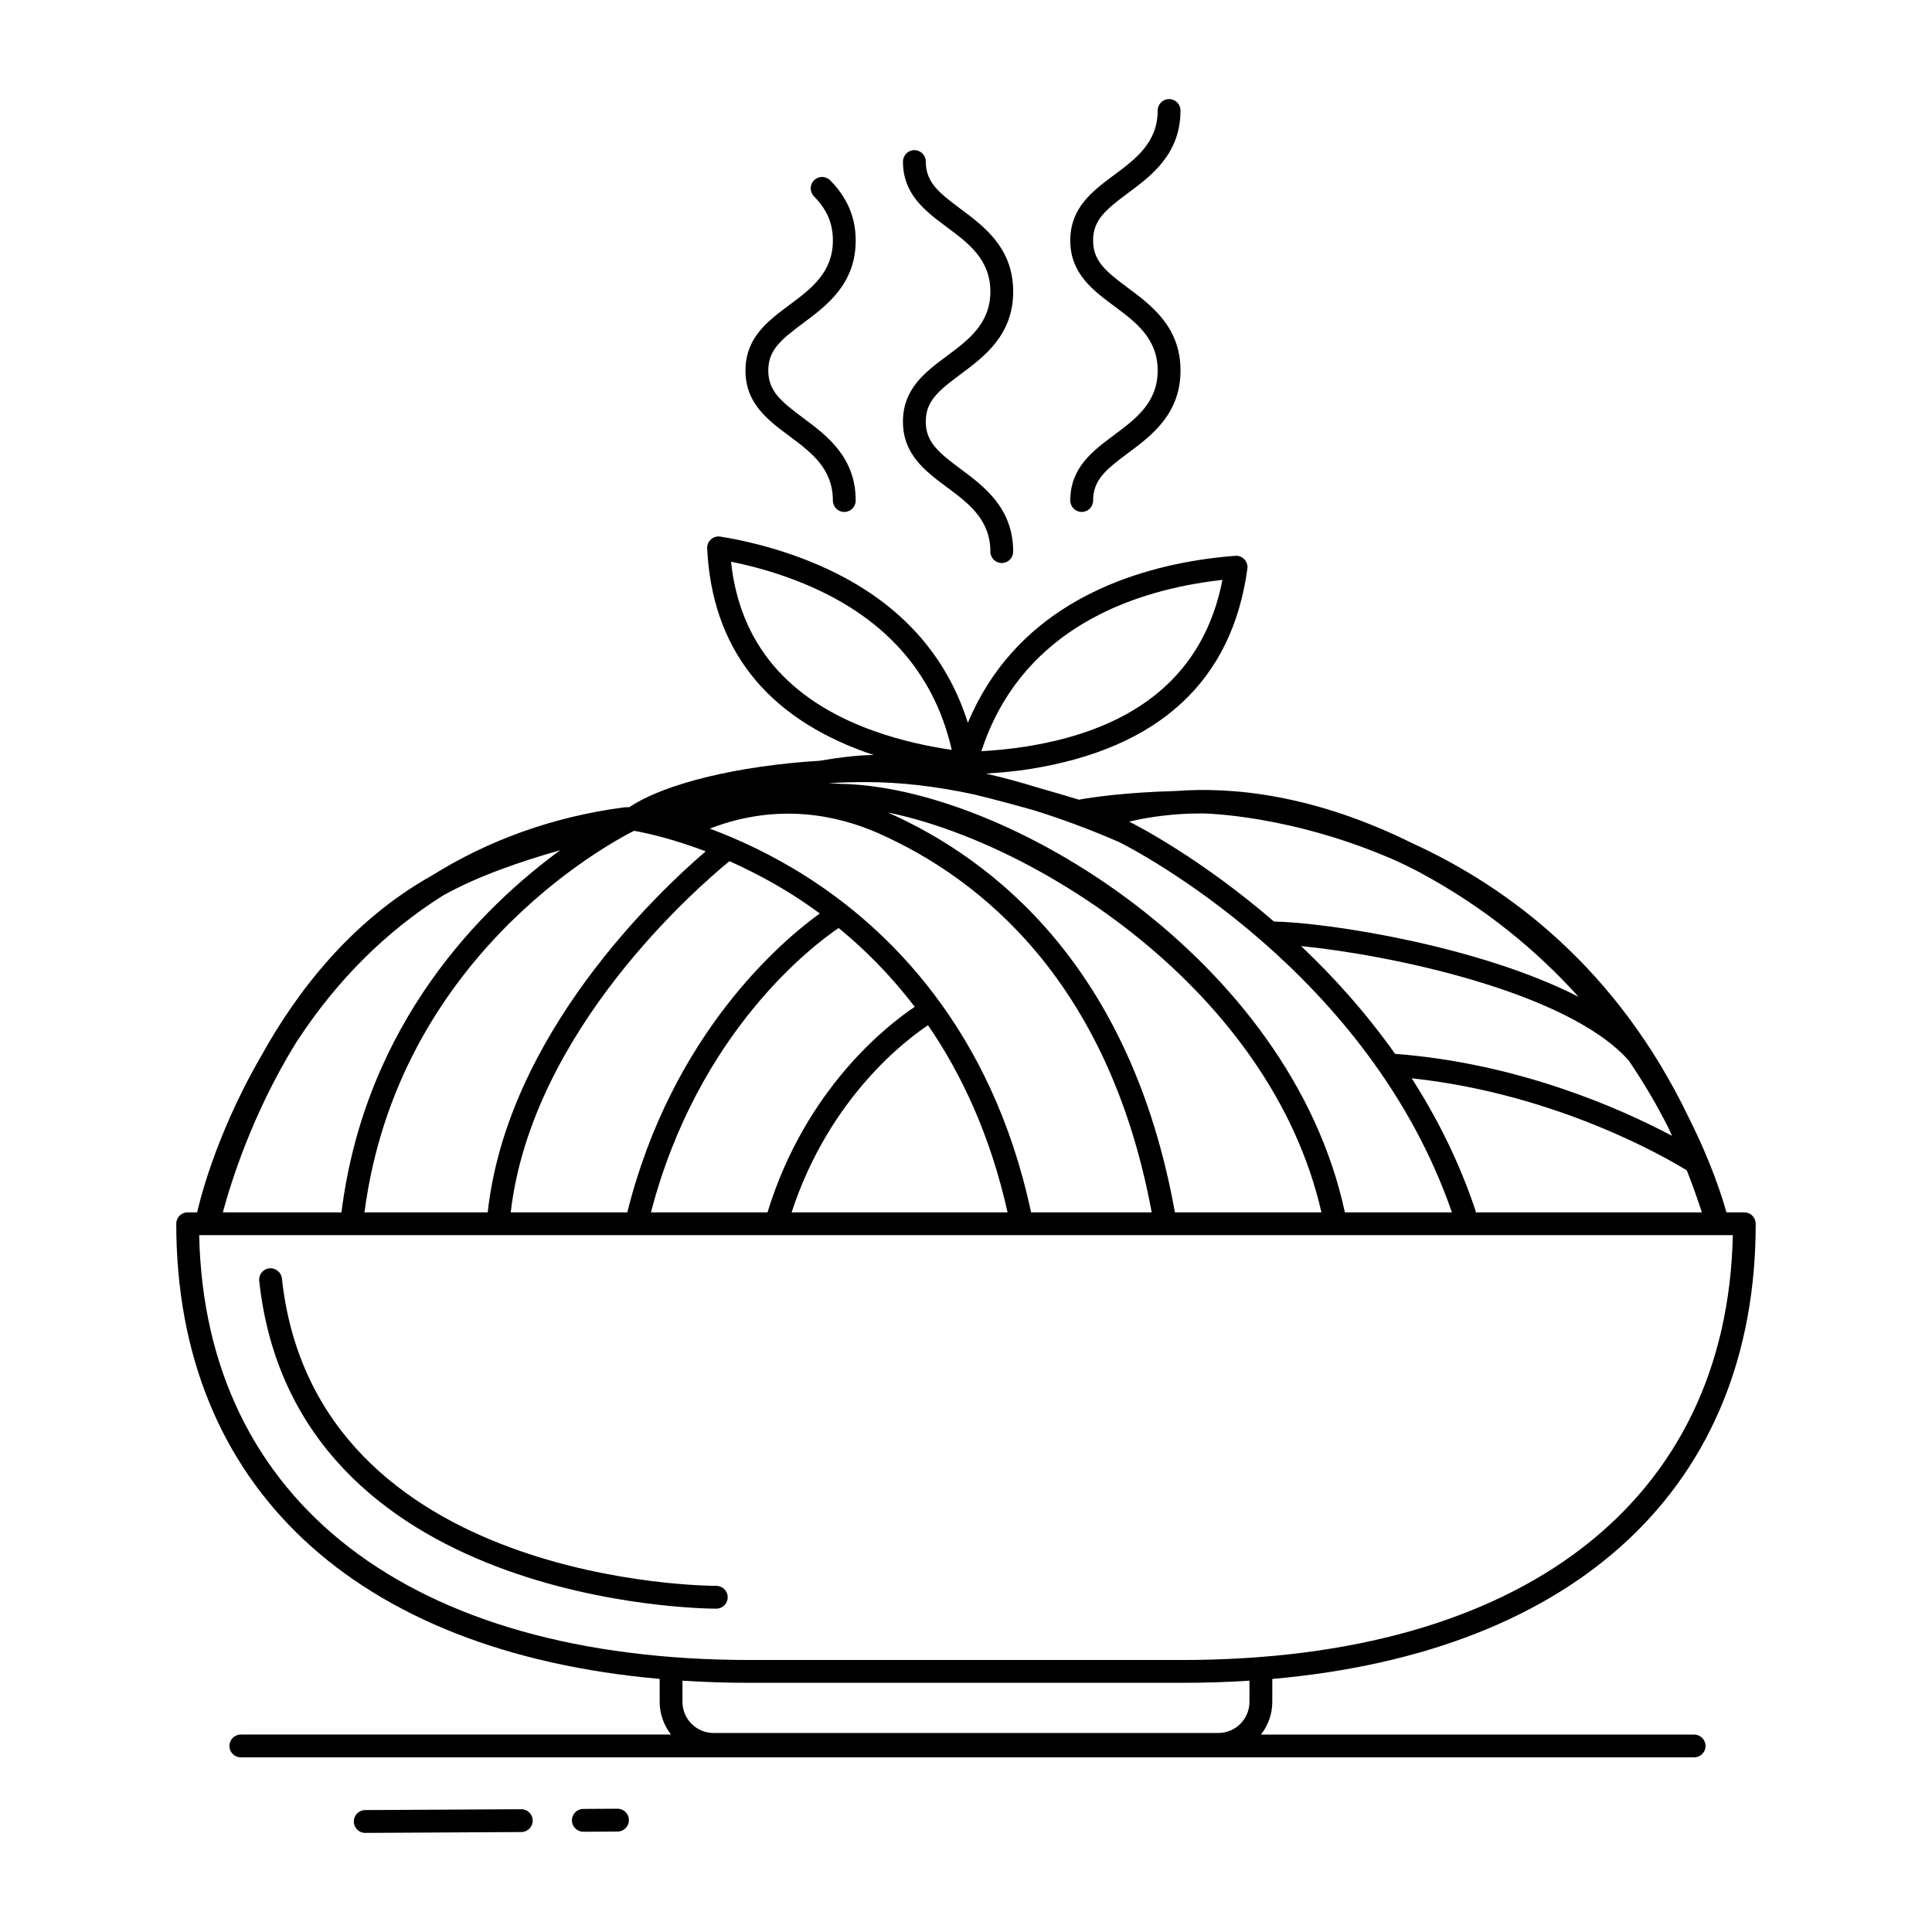 <?xml version="1.0" encoding="UTF-8"?>
<!-- Uploaded to: SVG Repo, www.svgrepo.com, Generator: SVG Repo Mixer Tools -->
<svg fill="#000000" width="800px" height="800px" version="1.1" viewBox="144 144 512 512" xmlns="http://www.w3.org/2000/svg">
 <g>
  <path d="m592.97 603.68h-114.79c1.848-2.41 2.992-5.387 2.992-8.652v-6.09c80.711-7.129 128.11-51.066 128.11-120.62 0-1.672-1.355-3.023-3.023-3.023h-4.734c-1.148-4.144-4.086-13.391-9.941-25.016-18.957-39.559-47.688-61.086-73.238-72.785-26.223-13.008-47.922-15.004-62.676-13.871-13.645 0.367-22.371 1.688-25.762 2.301-2.949-0.902-6.648-2.004-10.82-3.184-4.695-1.449-9.324-2.711-13.875-3.738 3.981-0.242 7.918-0.598 11.719-1.203 34.172-5.426 53.566-23.281 57.637-53.078 0.125-0.902-0.168-1.812-0.789-2.481-0.625-0.664-1.527-1.027-2.43-0.941-3.273 0.246-6.566 0.629-9.777 1.137-21.746 3.449-48.875 13.898-61.078 43.121-6.574-20.832-21.906-35.715-45.77-44.254-6.309-2.258-12.973-3.977-19.805-5.098-0.906-0.152-1.824 0.121-2.504 0.727-0.68 0.609-1.047 1.492-1.008 2.402 1.273 26.324 15.438 44.512 42.094 54.055 0.684 0.246 1.371 0.465 2.055 0.691-3.75 0.031-8.496 0.535-14.355 1.531-21.543 1.324-41.035 5.992-50.438 12.312-0.48-0.023-1.012-0.016-1.57 0.059-18.676 2.492-35.781 8.656-50.945 18.172-0.023 0.016-0.055 0.023-0.082 0.039-21.027 11.871-35.414 30.422-44.984 47.727-12.625 21.766-16.723 40.387-16.93 41.363h-2.519c-1.672 0-3.023 1.355-3.023 3.023 0 69.547 47.402 113.49 128.11 120.62v6.09c0 3.266 1.145 6.242 2.992 8.652l-113.99 0.004c-1.672 0-3.023 1.355-3.023 3.023 0 1.668 1.355 3.023 3.023 3.023h385.14c1.672 0 3.023-1.355 3.023-3.023 0-1.668-1.355-3.016-3.023-3.016zm-370.76-182.95c0.195-0.301 0.371-0.605 0.574-0.91 10.586-16.164 23.629-29.078 38.672-38.527 9.445-5.273 20.934-9.105 31.023-11.984-20.367 14.867-51.66 45.48-57.988 95.98h-31.434c2.031-7.594 7.719-25.969 19.152-44.559zm89.809-56.559c1.629 0.277 5.414 1.023 10.68 2.609 0.09 0.035 0.18 0.059 0.277 0.086 2.418 0.734 5.098 1.629 8.039 2.75-12.891 11.055-52.637 48.652-57.762 95.672l-32.664 0.004c8.805-67.223 63.816-97.27 71.43-101.12zm25.293 8.059c5.309 2.359 11.105 5.34 17.105 9.152 2.215 1.41 4.516 2.992 6.84 4.699-10.117 7.301-39.191 31.871-51.016 79.207h-30.895c5.594-48.113 49.445-86.102 57.965-93.059zm28.934 17.703c6.769 5.527 13.707 12.41 20.168 20.895-6.938 4.629-28.852 21.434-38.98 54.34-0.016 0.039 0 0.082-0.012 0.121h-30.914c12.461-47.828 43.004-70.812 49.738-75.355zm23.688 25.773c8.883 12.902 16.52 29.172 21.086 49.586h-57.234c9.992-30.609 30.691-45.988 36.148-49.586zm27.312 49.586c-10.414-48.859-38.117-75.371-59.586-89.012-9.27-5.891-18.133-9.926-25.562-12.688 18.285-7.078 34.219-3.414 44.738 1.25 26.887 11.934 61 39.105 72.379 100.45zm38.121 0c-11.633-64.711-47.68-93.367-76.07-105.97 39.527 8.047 101.48 47.133 114.9 105.97zm45.043 0c-14.504-67.41-90.051-112.97-133.86-113.56-0.176-0.016-1.301-0.125-3.027-0.211 3.25-0.16 6.586-0.258 10.012-0.258 9.055 0 18.59 1.129 28.492 3.246 5.644 1.371 11.234 2.875 16.188 4.289 7.285 2.289 14.727 5.031 22.344 8.352 1.371 0.68 18.414 9.316 37.766 26.172 0.02 0.02 0.039 0.035 0.059 0.055 18.645 16.246 39.398 40.137 50.391 71.918zm-37.75-105.72c0.484 0 23.91 0.328 51.711 12.711 1.883 0.91 3.75 1.773 5.684 2.812 17.82 9.543 31.582 21.227 42.273 33.066-26.305-13.473-66.152-19.652-80.715-19.945-19.348-16.715-36.27-25.426-38.355-26.469 3.715-0.91 9.059-1.832 15.684-2.121 1.238-0.02 2.402-0.055 3.719-0.055zm124.45 85.445c-12.973-6.906-40.246-19.215-73.395-21.734-7.801-11.008-16.426-20.531-24.91-28.555 22.727 2.203 70.453 11.887 86.82 30.312 4.227 6.211 7.637 12.16 10.395 17.602 0.379 0.773 0.727 1.59 1.09 2.375zm-52.023 20.273c-0.023-0.156-0.004-0.316-0.059-0.473-4.316-12.93-10.203-24.602-16.914-35.055 38.668 4.133 68 21.352 72.91 24.406 1.41 3.57 2.746 7.281 3.988 11.125zm-72.57-166.88c1.793-0.289 3.617-0.523 5.441-0.73-4.769 24.582-22.234 39.43-51.973 44.145-3.856 0.613-7.844 1.031-11.906 1.254 9.996-30.719 37.051-41.277 58.438-44.668zm-124.78-5.543c5.144 1.031 10.156 2.414 14.949 4.133 23.941 8.566 38.57 23.941 43.539 45.73-5.777-0.84-13.168-2.344-20.688-5.031-22.809-8.172-35.508-23.238-37.801-44.832zm-140.95 178.46h406.43c-1.5 70.578-55.844 112.59-146.01 112.59h-114.41c-90.168 0-144.5-42.016-146.01-112.59zm146 118.64h114.41c6.137 0 12.113-0.195 17.926-0.57v5.613c0 4.551-3.699 8.246-8.254 8.246l-133.76 0.004c-4.551 0-8.246-3.699-8.246-8.246v-5.613c5.812 0.371 11.789 0.566 17.922 0.566z"/>
  <path d="m282.15 623.46h-0.016l-41.363 0.227c-1.668 0.012-3.019 1.371-3.008 3.043 0.012 1.664 1.359 3.008 3.023 3.008h0.016l41.359-0.227c1.668-0.012 3.012-1.371 3.008-3.043-0.008-1.664-1.355-3.008-3.019-3.008z"/>
  <path d="m307.65 623.33h-0.016l-9.062 0.051c-1.668 0.012-3.012 1.371-3.008 3.043 0.012 1.664 1.359 3.008 3.023 3.008h0.016l9.062-0.051c1.668-0.012 3.012-1.371 3.008-3.043-0.008-1.668-1.359-3.008-3.023-3.008z"/>
  <path d="m333.83 564.27h-0.023c-1.195-0.012-106.27-0.074-115.1-81.473-0.18-1.656-1.707-2.852-3.332-2.68-1.664 0.18-2.863 1.672-2.68 3.332 9.324 85.965 117.84 86.867 121.09 86.867h0.066c1.668-0.016 3.008-1.379 2.996-3.047-0.012-1.664-1.359-3-3.019-3z"/>
  <path d="m353.23 259.6c5.652 4.203 11.492 8.543 11.492 17.051 0 1.672 1.355 3.023 3.023 3.023 1.668 0 3.023-1.355 3.023-3.023 0-11.543-7.727-17.285-13.934-21.902-5.894-4.387-9.234-7.133-9.234-12.555s3.336-8.168 9.234-12.555c6.207-4.613 13.934-10.359 13.934-21.902 0-6.098-2.207-11.309-6.742-15.934-1.176-1.188-3.078-1.211-4.277-0.039-1.188 1.168-1.211 3.082-0.039 4.277 3.465 3.531 5.012 7.141 5.012 11.699 0 8.504-5.844 12.848-11.496 17.055-5.738 4.266-11.668 8.68-11.668 17.406-0.004 8.723 5.934 13.125 11.672 17.398z"/>
  <path d="m394.96 238.32c-5.738 4.266-11.668 8.68-11.668 17.406 0 8.727 5.934 13.141 11.672 17.406 5.648 4.203 11.492 8.543 11.492 17.051 0 1.672 1.355 3.023 3.023 3.023s3.023-1.355 3.023-3.023c0-11.543-7.723-17.285-13.93-21.902-5.898-4.387-9.234-7.133-9.234-12.555s3.336-8.168 9.234-12.555c6.207-4.613 13.934-10.359 13.934-21.902s-7.727-17.285-13.934-21.902c-5.894-4.387-9.23-7.129-9.23-12.551 0-1.672-1.355-3.023-3.023-3.023-1.668 0-3.023 1.355-3.023 3.023 0 8.723 5.93 13.133 11.672 17.406 5.652 4.203 11.492 8.543 11.492 17.043-0.004 8.508-5.848 12.848-11.5 17.055z"/>
  <path d="m439.31 259.24c-5.738 4.266-11.672 8.676-11.672 17.406 0 1.672 1.355 3.023 3.023 3.023 1.668 0 3.023-1.355 3.023-3.023 0-5.426 3.336-8.172 9.234-12.559 6.207-4.613 13.93-10.363 13.93-21.895 0-11.543-7.723-17.285-13.934-21.902-5.894-4.383-9.234-7.129-9.234-12.555 0-5.422 3.336-8.168 9.234-12.555 6.207-4.613 13.93-10.359 13.93-21.895 0-1.672-1.355-3.023-3.023-3.023s-3.023 1.355-3.023 3.023c0 8.5-5.84 12.844-11.496 17.051-5.738 4.266-11.668 8.68-11.668 17.402 0 8.727 5.934 13.141 11.672 17.406 5.652 4.203 11.492 8.543 11.492 17.051 0 8.496-5.836 12.836-11.488 17.043z"/>
 </g>
</svg>
